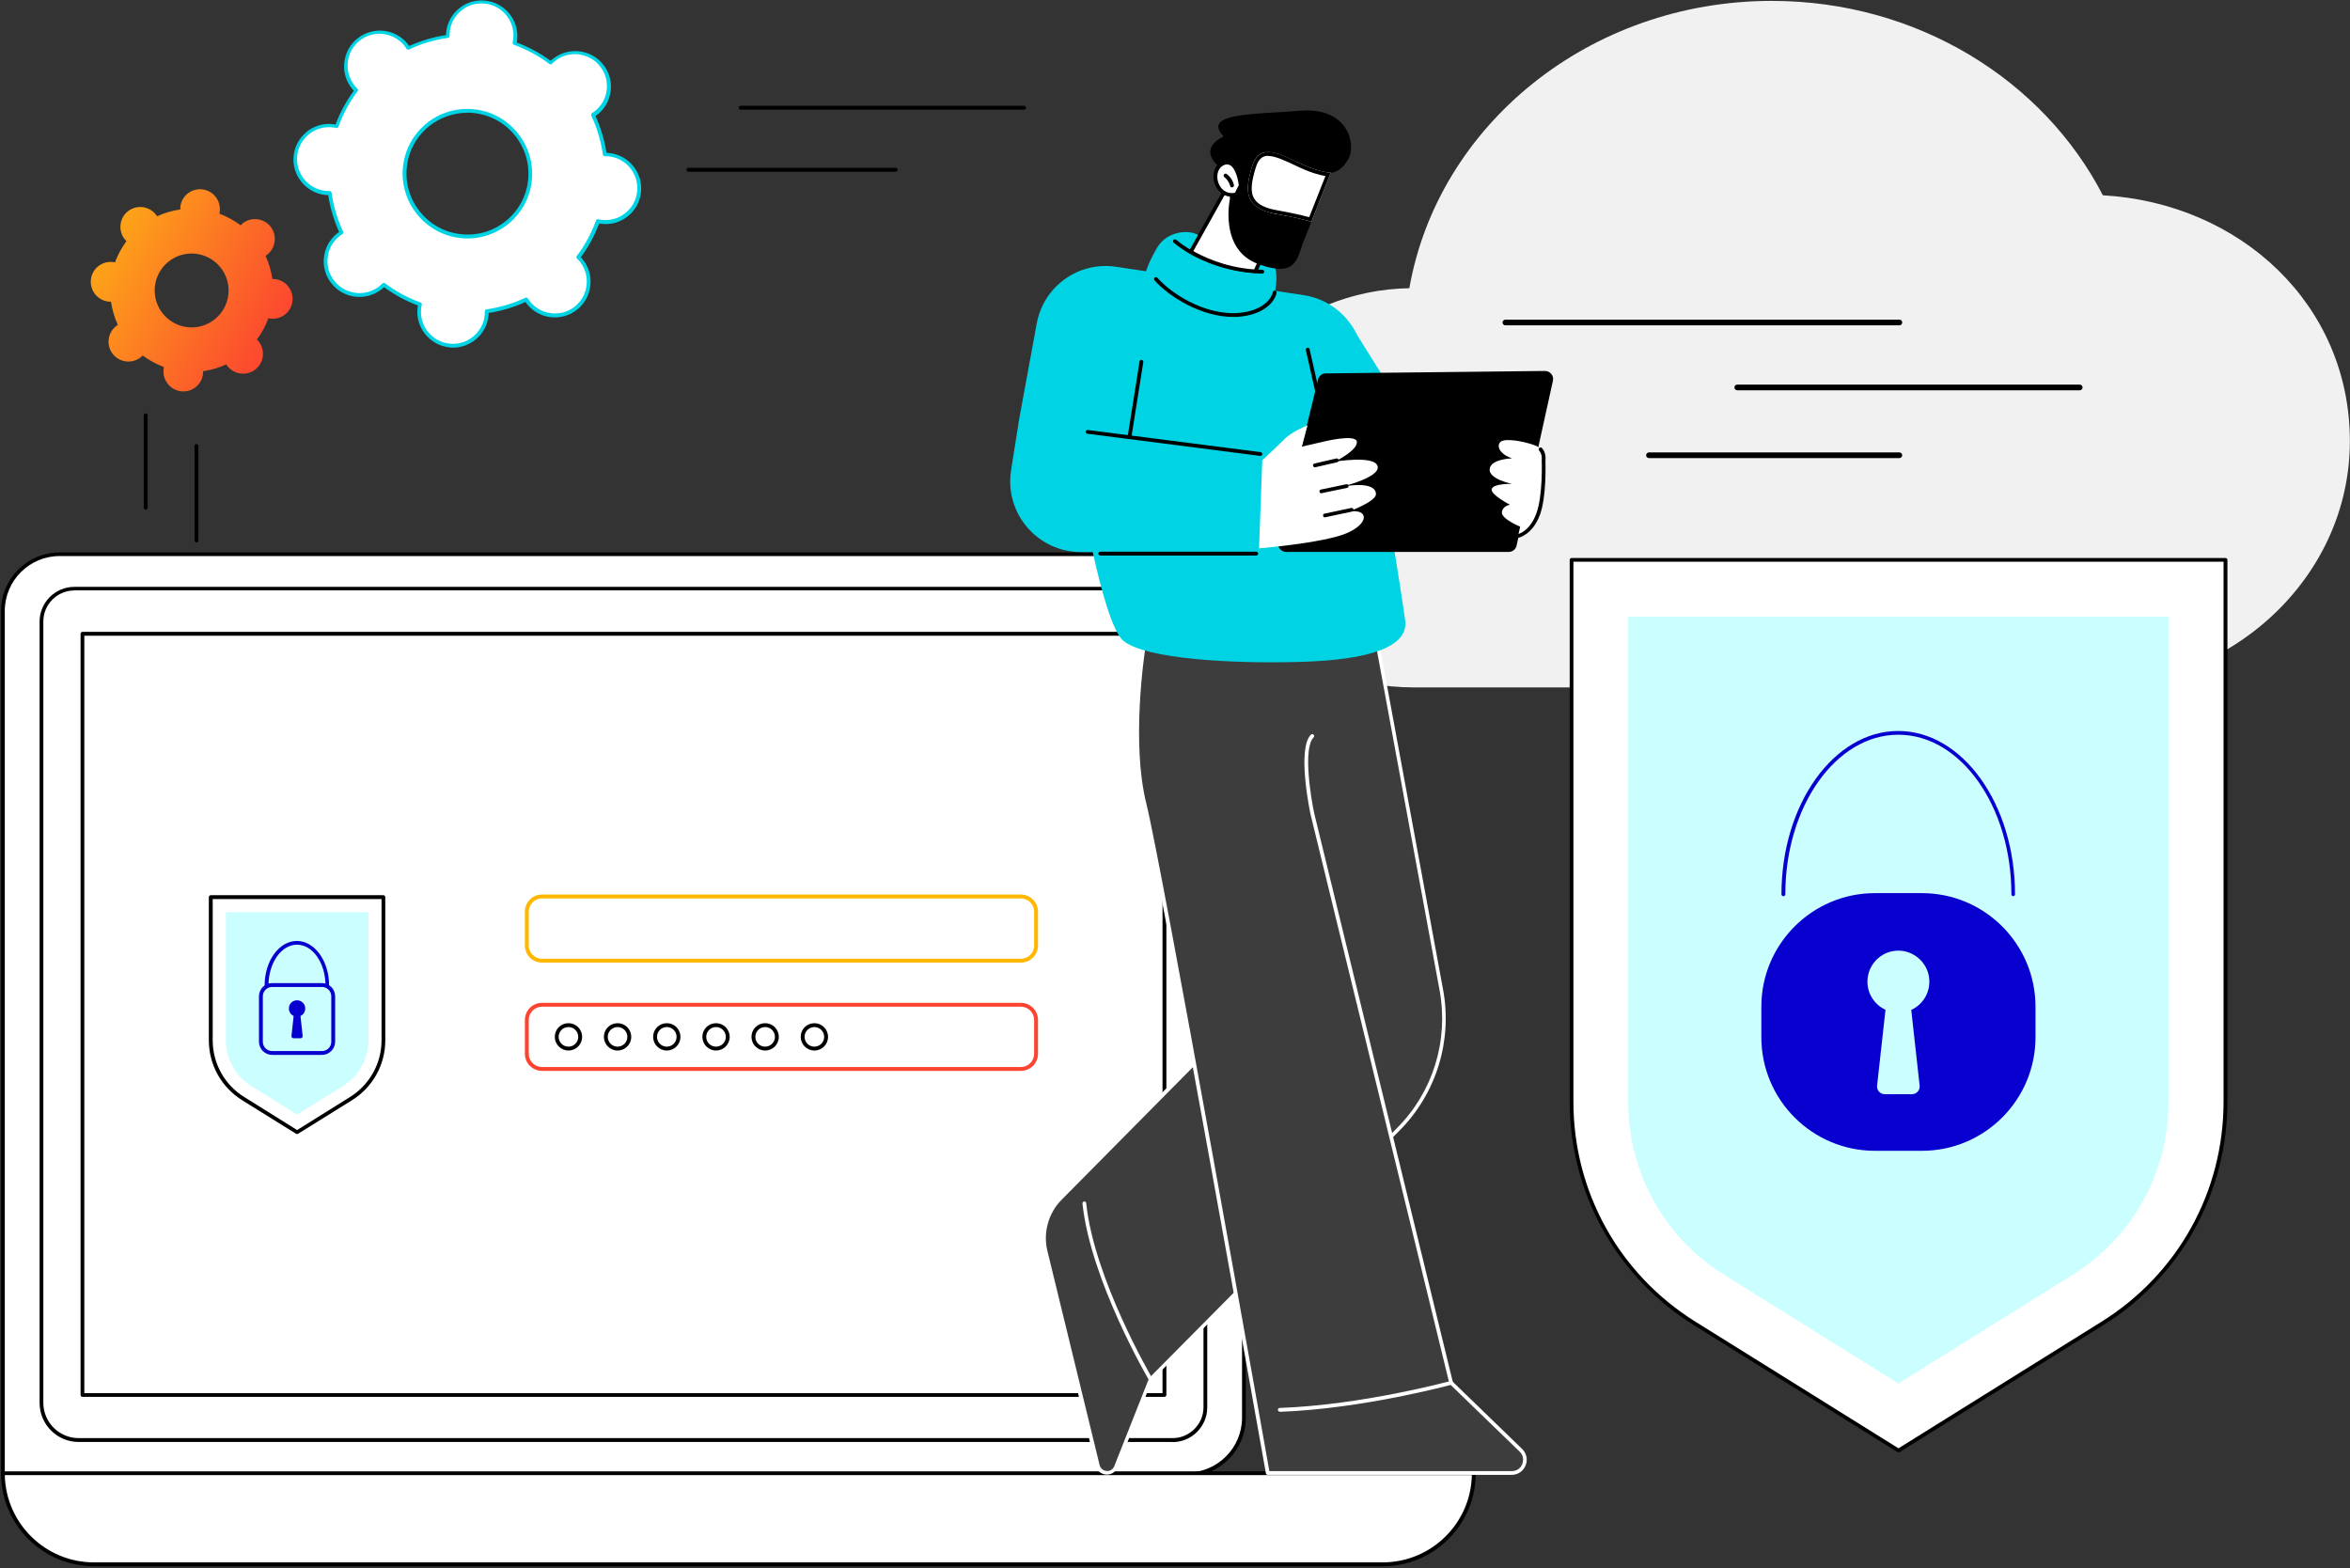 <svg xmlns="http://www.w3.org/2000/svg" width="532" height="355" viewBox="0 0 532 355" fill="none"><rect x="0" y="0" width="532" height="355" fill="#333333" stroke="none"/><path d="M476.064 44.233C462.641 18.205 434.133 0.202 401.102 0.202C359.785 0.202 325.529 28.36 319.051 65.242C292.76 65.68 271.576 85.726 271.576 110.411C271.576 135.097 293.227 155.61 319.926 155.61H472.329C505.272 155.61 531.971 130.661 531.971 99.848C531.971 69.035 507.256 45.984 476.034 44.204L476.064 44.233Z" fill="#F1F1F1"></path><path d="M13.487 125.468H268.775C275.866 125.468 281.614 131.216 281.614 138.307V320.968C281.614 328.058 275.866 333.807 268.775 333.807H0.677V138.307C0.677 131.216 6.426 125.468 13.516 125.468H13.487Z" fill="white"></path><path d="M268.775 334.215H0.678C0.444 334.215 0.24 334.011 0.24 333.777V138.306C0.24 130.982 6.193 125.059 13.487 125.059H268.775C276.099 125.059 282.023 131.012 282.023 138.306V320.968C282.023 328.292 276.07 334.215 268.775 334.215ZM1.086 333.34H268.775C275.603 333.34 281.176 327.766 281.176 320.938V138.277C281.176 131.449 275.603 125.876 268.775 125.876H13.487C6.659 125.876 1.086 131.449 1.086 138.277V333.34Z" fill="black"></path><path d="M263.61 143.471H18.681V315.774H263.61V143.471Z" fill="white"></path><path d="M263.61 316.212H18.681C18.447 316.212 18.243 316.007 18.243 315.774V143.471C18.243 143.238 18.447 143.034 18.681 143.034H263.61C263.844 143.034 264.048 143.238 264.048 143.471V315.774C264.048 316.007 263.844 316.212 263.61 316.212ZM19.089 315.365H263.173V143.909H19.089V315.365Z" fill="black"></path><path d="M86.785 203.083H47.714V235.472C47.714 240.87 50.486 245.86 55.068 248.719L67.264 256.306L79.461 248.719C84.042 245.86 86.814 240.87 86.814 235.472V203.083H86.785Z" fill="white"></path><path d="M67.265 256.714C67.265 256.714 67.119 256.714 67.031 256.656L54.834 249.069C50.108 246.122 47.277 241.045 47.277 235.472V203.083C47.277 202.85 47.481 202.646 47.715 202.646H86.786C87.019 202.646 87.223 202.85 87.223 203.083V235.472C87.223 241.045 84.393 246.122 79.666 249.069L67.469 256.656C67.469 256.656 67.323 256.714 67.236 256.714H67.265ZM48.153 203.521V235.472C48.153 240.753 50.837 245.568 55.301 248.34L67.265 255.81L79.228 248.34C83.693 245.539 86.377 240.724 86.377 235.472V203.521H48.153Z" fill="black"></path><path d="M56.877 245.831C53.288 243.584 51.129 239.703 51.129 235.472V206.497H83.401V235.472C83.401 239.703 81.242 243.584 77.653 245.831L67.265 252.308L56.877 245.831Z" fill="#CAFEFF"></path><path d="M72.896 238.798H61.604C59.97 238.798 58.627 237.456 58.627 235.822V225.522C58.627 223.888 59.97 222.545 61.604 222.545H72.896C74.53 222.545 75.872 223.888 75.872 225.522V235.822C75.872 237.456 74.53 238.798 72.896 238.798ZM61.604 223.421C60.437 223.421 59.503 224.384 59.503 225.522V235.822C59.503 236.989 60.437 237.923 61.604 237.923H72.896C74.063 237.923 74.997 236.989 74.997 235.822V225.522C74.997 224.355 74.034 223.421 72.896 223.421H61.604Z" fill="#0800CF"></path><path d="M66.477 229.986L65.981 234.509C65.952 234.771 66.156 235.034 66.448 235.034H68.052C68.315 235.034 68.549 234.801 68.519 234.509L68.023 229.986C68.753 229.665 69.22 228.877 69.074 227.973C68.928 227.185 68.286 226.543 67.469 226.455C66.331 226.309 65.397 227.185 65.397 228.294C65.397 229.052 65.835 229.694 66.477 229.986Z" fill="#0800CF"></path><path d="M74.121 223.508C73.888 223.508 73.684 223.304 73.684 223.071C73.684 217.994 70.795 213.85 67.235 213.85C63.675 213.85 60.786 217.994 60.786 223.071C60.786 223.304 60.582 223.508 60.349 223.508C60.115 223.508 59.911 223.304 59.911 223.071C59.911 217.527 63.179 213.004 67.206 213.004C71.233 213.004 74.501 217.527 74.501 223.071C74.501 223.304 74.296 223.508 74.063 223.508H74.121Z" fill="#0800CF"></path><path d="M231.105 217.907H122.705C120.575 217.907 118.824 216.185 118.824 214.026V206.381C118.824 204.251 120.546 202.5 122.705 202.5H231.105C233.235 202.5 234.986 204.222 234.986 206.381V214.026C234.986 216.156 233.265 217.907 231.105 217.907ZM122.705 203.376C121.042 203.376 119.7 204.718 119.7 206.381V214.026C119.7 215.689 121.042 217.032 122.705 217.032H231.105C232.769 217.032 234.111 215.689 234.111 214.026V206.381C234.111 204.718 232.769 203.376 231.105 203.376H122.705Z" fill="#FFB700"></path><path d="M231.105 242.417H122.705C120.575 242.417 118.824 240.696 118.824 238.537V230.892C118.824 228.761 120.546 227.011 122.705 227.011H231.105C233.235 227.011 234.986 228.732 234.986 230.892V238.537C234.986 240.667 233.265 242.417 231.105 242.417ZM122.705 227.886C121.042 227.886 119.7 229.228 119.7 230.892V238.537C119.7 240.2 121.042 241.542 122.705 241.542H231.105C232.769 241.542 234.111 240.2 234.111 238.537V230.892C234.111 229.228 232.769 227.886 231.105 227.886H122.705Z" fill="#FC4430"></path><path d="M128.687 237.807C126.995 237.807 125.594 236.436 125.594 234.714C125.594 232.993 126.965 231.621 128.687 231.621C130.409 231.621 131.78 232.993 131.78 234.714C131.78 236.436 130.409 237.807 128.687 237.807ZM128.687 232.496C127.461 232.496 126.469 233.489 126.469 234.714C126.469 235.94 127.461 236.932 128.687 236.932C129.913 236.932 130.905 235.94 130.905 234.714C130.905 233.489 129.913 232.496 128.687 232.496Z" fill="black"></path><path d="M139.804 237.807C138.111 237.807 136.711 236.436 136.711 234.714C136.711 232.993 138.082 231.621 139.804 231.621C141.525 231.621 142.897 232.993 142.897 234.714C142.897 236.436 141.525 237.807 139.804 237.807ZM139.804 232.496C138.578 232.496 137.586 233.489 137.586 234.714C137.586 235.94 138.578 236.932 139.804 236.932C141.029 236.932 142.021 235.94 142.021 234.714C142.021 233.489 141.029 232.496 139.804 232.496Z" fill="black"></path><path d="M150.95 237.807C149.258 237.807 147.857 236.436 147.857 234.714C147.857 232.993 149.229 231.621 150.95 231.621C152.672 231.621 154.043 232.993 154.043 234.714C154.043 236.436 152.672 237.807 150.95 237.807ZM150.95 232.496C149.725 232.496 148.733 233.489 148.733 234.714C148.733 235.94 149.725 236.932 150.95 236.932C152.176 236.932 153.168 235.94 153.168 234.714C153.168 233.489 152.176 232.496 150.95 232.496Z" fill="black"></path><path d="M162.097 237.807C160.405 237.807 159.004 236.436 159.004 234.714C159.004 232.993 160.375 231.621 162.097 231.621C163.818 231.621 165.19 232.993 165.19 234.714C165.19 236.436 163.818 237.807 162.097 237.807ZM162.097 232.496C160.871 232.496 159.879 233.489 159.879 234.714C159.879 235.94 160.871 236.932 162.097 236.932C163.322 236.932 164.315 235.94 164.315 234.714C164.315 233.489 163.322 232.496 162.097 232.496Z" fill="black"></path><path d="M173.214 237.807C171.522 237.807 170.121 236.436 170.121 234.714C170.121 232.993 171.493 231.621 173.214 231.621C174.936 231.621 176.307 232.993 176.307 234.714C176.307 236.436 174.936 237.807 173.214 237.807ZM173.214 232.496C171.989 232.496 170.997 233.489 170.997 234.714C170.997 235.94 171.989 236.932 173.214 236.932C174.44 236.932 175.432 235.94 175.432 234.714C175.432 233.489 174.44 232.496 173.214 232.496Z" fill="black"></path><path d="M184.36 237.807C182.668 237.807 181.267 236.436 181.267 234.714C181.267 232.993 182.639 231.621 184.36 231.621C186.082 231.621 187.453 232.993 187.453 234.714C187.453 236.436 186.082 237.807 184.36 237.807ZM184.36 232.496C183.135 232.496 182.143 233.489 182.143 234.714C182.143 235.94 183.135 236.932 184.36 236.932C185.586 236.932 186.578 235.94 186.578 234.714C186.578 233.489 185.586 232.496 184.36 232.496Z" fill="black"></path><path d="M265.449 326.424H17.806C12.933 326.424 8.965 322.455 8.965 317.583V140.699C8.965 136.38 12.495 132.85 16.814 132.85H265.449C269.767 132.85 273.298 136.38 273.298 140.699V318.604C273.298 322.922 269.767 326.453 265.449 326.453V326.424ZM16.814 133.667C12.962 133.667 9.811 136.818 9.811 140.67V317.553C9.811 321.959 13.4 325.548 17.806 325.548H265.449C269.301 325.548 272.452 322.397 272.452 318.545V140.64C272.452 136.789 269.301 133.637 265.449 133.637H16.814V133.667Z" fill="black"></path><path d="M21.278 354.115H313.011C324.39 354.115 333.611 344.894 333.611 333.514H0.677C0.677 344.894 9.898 354.115 21.278 354.115Z" fill="white"></path><path d="M313.011 354.552H21.278C9.665 354.552 0.24 345.128 0.24 333.514C0.24 333.281 0.444 333.077 0.678 333.077H333.64C333.874 333.077 334.078 333.281 334.078 333.514C334.078 345.128 324.653 354.552 313.04 354.552H313.011ZM1.086 333.923C1.32 344.865 10.278 353.677 21.278 353.677H313.011C324.011 353.677 332.969 344.865 333.203 333.923H1.086Z" fill="black"></path><path d="M311.61 144.375L326.316 224.151C328.417 235.589 324.799 247.348 316.6 255.606L260.488 312.184L252.639 332.026C251.851 334.01 248.992 333.806 248.496 331.734L236.678 283.267C235.628 278.949 236.912 274.397 240.034 271.246L288.705 222.079L279.221 146.184L311.61 144.346V144.375Z" fill="#3D3D3D"></path><path d="M250.626 333.805C250.626 333.805 250.509 333.805 250.422 333.805C249.255 333.718 248.35 332.959 248.058 331.821L236.241 283.355C235.161 278.92 236.503 274.163 239.713 270.954L288.238 221.933L278.784 146.242C278.784 146.242 278.784 146.009 278.871 145.921C278.959 145.834 279.046 145.775 279.163 145.775L311.552 143.937C311.756 143.937 311.96 144.083 311.99 144.287L326.696 224.063C328.826 235.647 325.149 247.523 316.863 255.897L260.809 312.417L252.989 332.171C252.581 333.193 251.647 333.805 250.568 333.805H250.626ZM279.718 146.621L289.142 222.049C289.142 222.049 289.142 222.312 289.026 222.4L240.355 271.566C237.349 274.572 236.095 279.036 237.116 283.18L248.934 331.646C249.167 332.551 249.896 332.93 250.509 332.988C251.122 333.047 251.91 332.755 252.26 331.88L260.109 312.038C260.109 312.038 260.167 311.921 260.197 311.892L316.308 255.314C324.391 247.173 327.98 235.559 325.908 224.238L311.26 144.812L279.718 146.621Z" fill="white"></path><path d="M259.088 145.162C259.088 145.162 255.382 166.959 259.088 181.928C262.793 196.897 287.012 333.426 287.012 333.426H342.277C344.962 333.426 346.275 330.158 344.349 328.29L328.534 313L287.917 146.417L259.088 145.162Z" fill="#3D3D3D"></path><path d="M342.248 333.863H286.983C286.779 333.863 286.604 333.718 286.575 333.513C286.341 332.142 262.327 196.838 258.65 182.045C254.974 167.163 258.592 145.308 258.65 145.104C258.679 144.9 258.884 144.725 259.088 144.754L287.917 146.008C288.15 146.008 288.325 146.213 288.325 146.446C288.325 146.68 288.121 146.884 287.888 146.855L259.438 145.629C258.971 148.576 256.112 168.214 259.496 181.84C263.085 196.284 285.991 325.256 287.362 333.017H342.248C343.532 333.017 344.32 332.2 344.612 331.412C344.904 330.625 344.933 329.487 344.028 328.611L328.213 313.321C328.213 313.321 328.126 313.205 328.097 313.117L296.7 184.408C296.554 183.795 293.578 169.498 296.758 166.317C296.933 166.142 297.196 166.142 297.371 166.317C297.546 166.492 297.546 166.755 297.371 166.93C294.978 169.322 296.671 180.235 297.546 184.233L328.884 312.796L344.583 327.998C345.604 328.991 345.896 330.42 345.371 331.733C344.845 333.046 343.62 333.863 342.219 333.863H342.248Z" fill="white"></path><path d="M289.726 319.565C289.493 319.565 289.318 319.39 289.288 319.157C289.288 318.924 289.463 318.719 289.697 318.719C308.488 318.048 328.213 312.65 328.418 312.621C328.651 312.562 328.884 312.679 328.943 312.913C329.001 313.146 328.884 313.379 328.651 313.438C328.447 313.496 308.634 318.894 289.755 319.595L289.726 319.565Z" fill="white"></path><path d="M260.489 312.621C260.343 312.621 260.197 312.534 260.11 312.417C259.964 312.183 246.862 289.803 245.053 272.441C245.053 272.208 245.199 272.004 245.433 271.975C245.666 271.975 245.87 272.12 245.899 272.354C247.679 289.54 260.722 311.775 260.839 311.979C260.956 312.183 260.897 312.446 260.693 312.563C260.635 312.592 260.547 312.621 260.489 312.621Z" fill="white"></path><path d="M339.359 120.36C339.359 120.36 321.006 123.687 308.634 123.22C296.262 122.753 291.943 73.178 291.943 73.178L306.154 74.112C306.154 74.112 324.361 103.203 325.062 104.633C325.762 106.063 339.359 120.36 339.359 120.36Z" fill="#00D3E4"></path><path d="M230.522 95.967L234.695 73.237C236.241 64.775 244.236 59.085 252.727 60.398L295.154 66.817C301.982 67.838 307.38 73.178 308.489 80.006C311.611 99.177 317.592 136.176 318.118 140.524C318.789 146.418 310.181 149.365 294.512 149.832C278.843 150.299 259.322 149.161 254.332 145.076C249.343 140.99 243.886 106.705 243.886 106.705L230.522 95.967Z" fill="#00D3E4"></path><path d="M287.217 103.116L286.487 124.971H244.819C234.928 125.029 227.341 116.217 228.888 106.442L230.551 95.967L287.246 103.116H287.217Z" fill="#00D3E4"></path><path d="M285.349 103.203C285.349 103.203 285.32 103.203 285.291 103.203L246.162 98.184C245.928 98.155 245.753 97.95 245.782 97.717C245.811 97.484 246.016 97.308 246.249 97.338L285.378 102.356C285.612 102.386 285.787 102.59 285.758 102.823C285.758 103.028 285.553 103.203 285.32 103.203H285.349Z" fill="black"></path><path d="M255.674 99.41H255.615C255.382 99.381 255.236 99.148 255.265 98.914L257.979 81.815C258.008 81.582 258.241 81.436 258.475 81.465C258.708 81.494 258.854 81.728 258.825 81.961L256.111 99.06C256.082 99.264 255.907 99.41 255.703 99.41H255.674Z" fill="black"></path><path d="M284.386 125.759H249.08C248.846 125.759 248.642 125.555 248.642 125.321C248.642 125.088 248.846 124.884 249.08 124.884H284.386C284.62 124.884 284.824 125.088 284.824 125.321C284.824 125.555 284.62 125.759 284.386 125.759Z" fill="black"></path><path d="M298.393 85.9L289.405 122.695C289.114 123.833 289.989 124.942 291.185 124.942H341.548C342.395 124.942 343.153 124.358 343.328 123.512L351.557 86.192C351.819 85.054 350.944 83.975 349.748 83.975L300.114 84.529C299.268 84.529 298.568 85.113 298.363 85.93L298.393 85.9Z" fill="black"></path><path d="M285.758 104.165L285.028 124.124C285.028 124.124 299.355 122.957 304.695 120.768C310.035 118.58 309.976 115.02 305.22 115.837C305.22 115.837 311.494 113.59 311.494 111.84C311.494 110.089 308.926 109.184 303.411 110.264C303.411 110.264 312.457 108.163 311.873 105.566C311.29 102.969 302.127 104.516 302.127 104.516C302.127 104.516 307.292 102.035 307.175 100.051C307.059 98.067 299.297 100.051 299.297 100.051L294.716 101.102L296 96.287C296 96.287 292.469 97.688 290.835 99.351C289.201 100.985 285.758 104.195 285.758 104.195V104.165Z" fill="white"></path><path d="M349.456 104.138C349.456 104.138 349.777 102.474 348.435 101.365C348.172 101.132 347.822 100.928 347.384 100.782C344.846 99.848 340.819 99.177 339.768 99.965C338.718 100.782 339.302 102.737 342.307 103.758C342.307 103.758 337.463 103.875 337.23 106.18C336.996 108.485 342.307 109.536 342.307 109.536C342.307 109.536 338.047 109.419 337.697 110.703C337.347 111.958 341.84 114.263 341.84 114.263C341.84 114.263 340.119 114.496 340.002 115.984C339.885 117.472 344.145 119.223 344.145 119.223L343.678 121.295C343.678 121.295 346.567 120.711 348.172 116.451C349.777 112.191 349.427 104.108 349.427 104.108L349.456 104.138Z" fill="white"></path><path d="M343.678 121.761C343.474 121.761 343.299 121.615 343.27 121.411C343.211 121.178 343.386 120.944 343.591 120.915C343.707 120.915 346.275 120.302 347.763 116.334C349.339 112.19 349.018 104.254 349.018 104.166C349.018 104.137 349.018 104.108 349.018 104.079C349.018 104.079 349.222 102.911 348.434 102.007C348.288 101.832 348.288 101.569 348.464 101.394C348.639 101.248 348.901 101.248 349.076 101.423C350.039 102.532 349.893 103.874 349.864 104.166C349.864 104.896 350.156 112.453 348.58 116.626C346.888 121.061 343.882 121.703 343.766 121.732C343.766 121.732 343.707 121.732 343.678 121.732V121.761Z" fill="black"></path><path d="M297.663 105.771C297.459 105.771 297.284 105.626 297.254 105.45C297.196 105.217 297.342 104.984 297.575 104.925L302.507 103.787C302.74 103.729 302.973 103.875 303.032 104.108C303.09 104.342 302.944 104.575 302.711 104.633L297.78 105.771C297.78 105.771 297.721 105.771 297.692 105.771H297.663Z" fill="black"></path><path d="M299.122 111.666C298.918 111.666 298.742 111.52 298.713 111.316C298.655 111.082 298.801 110.849 299.034 110.82L304.783 109.623C305.016 109.565 305.249 109.711 305.279 109.944C305.337 110.178 305.191 110.411 304.958 110.44L299.209 111.637C299.209 111.637 299.151 111.637 299.122 111.637V111.666Z" fill="black"></path><path d="M299.939 117.121C299.734 117.121 299.559 116.976 299.53 116.771C299.472 116.538 299.618 116.304 299.851 116.275L305.891 114.991C306.125 114.933 306.358 115.079 306.387 115.312C306.446 115.546 306.3 115.779 306.066 115.808L300.026 117.092C300.026 117.092 299.968 117.092 299.939 117.092V117.121Z" fill="black"></path><path d="M288.296 67.635C288.296 67.635 282.665 71.982 271.956 70.086C261.247 68.189 255.09 67.956 261.889 56.167C264.107 52.316 268.98 51.936 271.11 53.133C273.24 54.329 278.142 57.684 284.094 57.451C290.047 57.218 289.259 63.812 288.296 67.635Z" fill="#00D3E4"></path><path d="M285.757 61.943C285.757 61.943 274.057 61.856 265.711 54.94C265.536 54.794 265.507 54.532 265.653 54.328C265.799 54.153 266.061 54.123 266.266 54.269C274.407 61.01 285.641 61.068 285.757 61.068C285.991 61.068 286.195 61.272 286.195 61.506C286.195 61.739 285.991 61.943 285.757 61.943Z" fill="black"></path><path d="M299.588 95.295C299.384 95.295 299.209 95.149 299.18 94.974L295.62 79.247C295.562 79.013 295.708 78.78 295.941 78.721C296.174 78.663 296.408 78.809 296.466 79.042L300.026 94.77C300.084 95.003 299.939 95.237 299.705 95.295C299.676 95.295 299.647 95.295 299.618 95.295H299.588Z" fill="black"></path><path d="M279.192 71.748C271.985 71.748 264.69 67.196 261.364 63.462C261.218 63.286 261.218 63.024 261.393 62.849C261.568 62.703 261.83 62.703 262.006 62.878C265.653 67.021 274.29 72.157 282.081 70.61C287.508 69.531 288.15 66.175 288.15 66.146C288.179 65.912 288.413 65.767 288.646 65.796C288.879 65.825 289.025 66.058 288.996 66.292C288.996 66.467 288.238 70.26 282.227 71.457C281.205 71.661 280.184 71.748 279.163 71.748H279.192Z" fill="black"></path><path d="M277.412 42.919L269.563 56.983C269.563 56.983 275.603 60.951 284.182 61.418L290.28 47.937L277.412 42.948V42.919Z" fill="white"></path><path d="M284.182 61.827C275.604 61.36 269.593 57.479 269.359 57.334C269.184 57.217 269.097 56.954 269.213 56.779L277.062 42.715C277.179 42.54 277.383 42.452 277.588 42.54L290.456 47.529C290.456 47.529 290.66 47.646 290.689 47.763C290.747 47.88 290.718 47.996 290.689 48.113L284.591 61.594C284.532 61.74 284.357 61.856 284.211 61.856L284.182 61.827ZM270.147 56.837C271.518 57.625 276.829 60.514 283.92 60.981L289.726 48.171L277.617 43.473L270.147 56.837Z" fill="black"></path><path d="M293.723 36.733C298.888 39.243 301.251 39.097 301.251 39.097C301.251 39.097 303.469 39.243 305.278 35.916C307.087 32.59 305.103 24.186 294.394 25.062C283.686 25.937 272.014 25.528 277.004 30.897C277.004 30.897 269.446 34.02 278.258 39.359L278.433 44.991C278.433 44.991 275.924 56.429 284.736 59.726C293.519 63.024 293.636 58.443 294.978 54.999C295.386 54.007 296.087 52.198 296.875 50.185C294.92 49.572 292.323 49.018 288.909 48.434C281.468 47.121 288.559 34.224 293.723 36.733Z" fill="black"></path><path d="M293.724 36.733C288.559 34.224 284.911 32.706 283.394 37.842C281.877 42.977 281.468 47.121 288.909 48.434C292.352 49.047 294.92 49.601 296.875 50.184C298.801 45.312 301.252 39.067 301.252 39.067C301.252 39.067 298.888 39.213 293.724 36.704V36.733Z" fill="white"></path><path d="M287.071 35.303C288.646 35.303 290.864 36.324 293.373 37.521C296.612 39.096 298.801 39.651 300.055 39.855L296.379 49.163C294.57 48.667 292.206 48.142 289.055 47.587C286.4 47.12 284.736 46.274 283.949 44.99C282.956 43.386 283.336 41.051 284.24 38.075C284.97 35.595 286.108 35.274 287.1 35.274L287.071 35.303ZM287.071 34.428C285.407 34.428 284.153 35.361 283.394 37.842C281.877 42.977 281.468 47.12 288.909 48.434C292.352 49.046 294.92 49.601 296.875 50.184C298.801 45.311 301.252 39.067 301.252 39.067C301.252 39.067 301.252 39.067 301.193 39.067C300.785 39.067 298.392 38.95 293.724 36.704C291.068 35.42 288.821 34.398 287.071 34.398V34.428Z" fill="black"></path><path d="M280.884 41.957C280.884 41.957 280.213 35.537 276.916 36.967C273.618 38.397 275.107 44.991 279.863 43.999L280.884 41.957Z" fill="white"></path><path d="M278.871 44.524C276.712 44.524 275.428 42.977 274.932 41.489C274.348 39.68 274.786 37.404 276.712 36.587C277.5 36.237 278.229 36.266 278.9 36.645C280.826 37.754 281.264 41.752 281.264 41.927C281.264 42.014 281.264 42.102 281.235 42.16L280.213 44.203C280.213 44.203 280.038 44.407 279.921 44.436C279.542 44.524 279.192 44.553 278.871 44.553V44.524ZM277.821 37.2C277.587 37.2 277.354 37.258 277.091 37.375C275.632 38.017 275.311 39.797 275.778 41.256C276.216 42.656 277.441 43.999 279.571 43.648L280.447 41.898C280.301 40.789 279.746 38.105 278.492 37.404C278.287 37.288 278.054 37.229 277.821 37.229V37.2Z" fill="black"></path><path d="M278.9 42.423C278.696 42.423 278.521 42.306 278.492 42.102C278.287 41.314 277.82 40.585 277.179 40.089C277.003 39.943 276.945 39.68 277.091 39.476C277.237 39.301 277.499 39.242 277.704 39.388C278.521 40.001 279.104 40.877 279.338 41.869C279.396 42.102 279.25 42.335 279.017 42.394C278.988 42.394 278.958 42.394 278.929 42.394L278.9 42.423Z" fill="black"></path><path d="M54.893 50.623C54.893 50.623 54.63 50.857 54.484 51.003C52.996 49.894 51.362 49.019 49.67 48.377C49.699 48.202 49.757 48.026 49.757 47.822C50.02 45.342 48.211 43.124 45.76 42.862C43.279 42.599 41.062 44.408 40.828 46.859C40.828 47.034 40.828 47.239 40.828 47.414C39.019 47.676 37.269 48.172 35.576 48.96C35.489 48.814 35.372 48.668 35.255 48.523C33.679 46.597 30.849 46.305 28.923 47.851C26.997 49.427 26.706 52.257 28.252 54.183C28.369 54.329 28.486 54.446 28.631 54.592C27.523 56.08 26.647 57.714 26.035 59.406C25.86 59.377 25.684 59.319 25.509 59.319C23.029 59.056 20.811 60.865 20.578 63.316C20.316 65.796 22.125 68.014 24.576 68.277C24.751 68.277 24.955 68.277 25.13 68.277C25.393 70.086 25.889 71.837 26.677 73.529C26.531 73.617 26.385 73.733 26.239 73.85C24.313 75.426 24.021 78.256 25.568 80.182C27.143 82.108 29.974 82.4 31.9 80.853C32.045 80.736 32.162 80.62 32.308 80.474C33.796 81.582 35.43 82.458 37.123 83.1C37.093 83.275 37.035 83.45 37.035 83.625C36.773 86.105 38.582 88.323 41.033 88.585C43.513 88.848 45.73 87.039 45.964 84.588C45.964 84.413 45.964 84.209 45.964 84.034C47.773 83.771 49.524 83.275 51.216 82.487C51.304 82.633 51.42 82.779 51.537 82.925C53.113 84.85 55.943 85.142 57.869 83.596C59.795 82.02 60.087 79.19 58.54 77.264C58.423 77.118 58.307 77.001 58.161 76.855C59.27 75.367 60.145 73.733 60.758 72.041C60.933 72.07 61.108 72.128 61.283 72.128C63.763 72.391 65.981 70.582 66.214 68.131C66.477 65.651 64.668 63.433 62.217 63.17C62.042 63.17 61.837 63.17 61.662 63.17C61.4 61.361 60.904 59.611 60.116 57.918C60.262 57.831 60.408 57.714 60.553 57.597C62.479 56.022 62.771 53.191 61.225 51.265C59.649 49.34 56.819 49.048 54.893 50.594V50.623ZM48.648 72.245C45.059 75.163 39.807 74.609 36.889 71.02C33.971 67.431 34.526 62.149 38.115 59.26C41.704 56.343 46.956 56.897 49.874 60.486C52.792 64.075 52.237 69.356 48.648 72.245Z" fill="url(#paint0_linear_100_1844)"></path><path d="M101.434 7.262C101.405 7.583 101.405 7.875 101.405 8.196C98.253 8.634 95.248 9.538 92.476 10.851C92.301 10.589 92.126 10.326 91.951 10.093C89.295 6.796 84.451 6.3 81.183 8.955C77.886 11.61 77.39 16.454 80.075 19.722C80.279 19.955 80.483 20.189 80.717 20.393C78.849 22.844 77.361 25.616 76.281 28.592C75.99 28.534 75.669 28.476 75.377 28.447C71.175 28.009 67.411 31.073 66.973 35.274C66.536 39.476 69.599 43.24 73.801 43.678C74.122 43.707 74.414 43.707 74.735 43.707C75.173 46.829 76.077 49.864 77.39 52.636C77.128 52.811 76.865 52.986 76.632 53.161C73.334 55.816 72.838 60.66 75.523 63.928C78.178 67.225 83.022 67.722 86.29 65.066C86.523 64.862 86.757 64.658 86.961 64.424C89.412 66.292 92.184 67.78 95.16 68.859C95.102 69.151 95.044 69.472 95.014 69.764C94.577 73.966 97.641 77.73 101.842 78.168C106.044 78.605 109.808 75.541 110.246 71.34C110.275 71.019 110.275 70.727 110.275 70.406C113.426 69.968 116.432 69.064 119.204 67.751C119.379 68.013 119.554 68.276 119.729 68.509C122.384 71.807 127.228 72.303 130.496 69.647C133.793 66.992 134.289 62.148 131.605 58.88C131.401 58.647 131.196 58.413 130.963 58.209C132.831 55.758 134.319 52.986 135.398 50.01C135.69 50.068 136.011 50.127 136.303 50.156C140.505 50.593 144.269 47.559 144.706 43.328C145.144 39.126 142.08 35.362 137.878 34.924C137.558 34.895 137.266 34.895 136.945 34.895C136.507 31.773 135.603 28.738 134.289 25.966C134.552 25.791 134.815 25.616 135.048 25.441C138.345 22.786 138.841 17.942 136.157 14.674C133.502 11.377 128.658 10.881 125.39 13.536C125.156 13.74 124.923 13.944 124.719 14.178C122.268 12.31 119.496 10.822 116.519 9.743C116.578 9.451 116.636 9.13 116.665 8.838C117.103 4.636 114.039 0.872 109.837 0.435C105.636 -0.003 101.871 3.031 101.434 7.262ZM119.963 40.818C119.146 48.638 112.143 54.299 104.323 53.482C96.502 52.665 90.842 45.662 91.63 37.842C92.447 30.022 99.45 24.361 107.27 25.178C115.09 25.995 120.75 32.998 119.963 40.818Z" fill="white"></path><path d="M102.572 78.693C102.28 78.693 101.988 78.693 101.725 78.635C97.29 78.168 94.051 74.171 94.518 69.765C94.518 69.56 94.577 69.385 94.606 69.152C91.863 68.131 89.295 66.73 86.932 65.008C86.786 65.154 86.64 65.3 86.465 65.417C82.993 68.218 77.886 67.693 75.085 64.221C73.713 62.557 73.101 60.427 73.334 58.297C73.568 56.138 74.618 54.212 76.281 52.87C76.427 52.753 76.602 52.636 76.777 52.52C75.581 49.864 74.735 47.063 74.297 44.175C74.093 44.175 73.889 44.175 73.684 44.145C69.249 43.678 66.01 39.681 66.477 35.275C66.711 33.116 67.761 31.19 69.424 29.848C71.087 28.476 73.218 27.863 75.348 28.097C75.552 28.097 75.727 28.155 75.96 28.184C76.982 25.442 78.382 22.874 80.104 20.539C79.958 20.394 79.812 20.248 79.695 20.073C78.324 18.409 77.711 16.279 77.945 14.149C78.178 11.99 79.228 10.064 80.892 8.722C84.364 5.921 89.47 6.446 92.272 9.918C92.388 10.064 92.505 10.239 92.622 10.414C95.277 9.218 98.078 8.372 100.967 7.934C100.967 7.73 100.967 7.526 100.996 7.321C101.229 5.162 102.28 3.236 103.943 1.894C105.606 0.523 107.736 -0.09 109.866 0.143C114.302 0.61 117.541 4.578 117.074 9.014C117.074 9.218 117.015 9.393 116.986 9.626C119.729 10.648 122.297 12.048 124.66 13.77C124.806 13.624 124.952 13.478 125.127 13.361C128.599 10.56 133.706 11.085 136.507 14.558C137.878 16.221 138.491 18.351 138.258 20.481C138.024 22.64 136.974 24.566 135.311 25.908C135.165 26.025 134.99 26.142 134.815 26.259C136.011 28.914 136.857 31.715 137.295 34.604C137.499 34.604 137.703 34.604 137.908 34.633C142.343 35.1 145.582 39.097 145.115 43.503C144.881 45.663 143.831 47.589 142.168 48.931C140.475 50.302 138.374 50.915 136.244 50.681C136.04 50.681 135.865 50.623 135.632 50.594C134.61 53.337 133.21 55.904 131.488 58.239C131.634 58.385 131.78 58.531 131.897 58.706C133.268 60.369 133.881 62.499 133.647 64.629C133.414 66.788 132.364 68.714 130.7 70.056C127.228 72.858 122.122 72.332 119.32 68.86C119.204 68.714 119.087 68.539 118.97 68.364C116.315 69.56 113.514 70.406 110.625 70.844C110.625 71.049 110.625 71.253 110.596 71.457C110.363 73.616 109.312 75.542 107.649 76.884C106.19 78.052 104.41 78.693 102.572 78.693ZM86.873 64.016C86.873 64.016 87.048 64.016 87.136 64.104C89.587 65.971 92.33 67.43 95.219 68.481C95.423 68.568 95.54 68.772 95.481 68.977C95.394 69.298 95.364 69.59 95.335 69.852C94.927 73.82 97.816 77.38 101.784 77.789C103.71 77.993 105.577 77.439 107.094 76.213C108.583 74.988 109.545 73.266 109.721 71.34C109.721 71.078 109.75 70.786 109.75 70.465C109.75 70.261 109.896 70.056 110.129 70.027C113.193 69.59 116.169 68.714 118.941 67.401C119.145 67.314 119.379 67.401 119.496 67.547C119.671 67.839 119.846 68.072 119.992 68.276C122.501 71.369 127.082 71.865 130.175 69.356C131.663 68.131 132.626 66.409 132.801 64.483C133.005 62.557 132.451 60.69 131.226 59.173C131.05 58.968 130.875 58.764 130.613 58.531C130.467 58.385 130.438 58.151 130.554 57.976C132.422 55.525 133.881 52.812 134.931 49.894C135.019 49.689 135.223 49.573 135.427 49.631C135.748 49.719 136.04 49.748 136.303 49.777C138.229 49.981 140.096 49.427 141.613 48.201C143.101 46.976 144.064 45.254 144.239 43.328C144.648 39.36 141.759 35.8 137.791 35.392C137.528 35.392 137.236 35.362 136.915 35.362C136.711 35.362 136.536 35.217 136.478 34.983C136.04 31.919 135.165 28.972 133.852 26.171C133.764 25.967 133.852 25.733 133.998 25.617C134.26 25.442 134.523 25.267 134.727 25.121C136.215 23.895 137.178 22.174 137.353 20.248C137.557 18.322 137.003 16.454 135.778 14.937C133.268 11.844 128.687 11.348 125.594 13.857C125.39 14.033 125.185 14.208 124.952 14.441C124.806 14.587 124.573 14.616 124.398 14.499C121.947 12.632 119.204 11.173 116.315 10.123C116.111 10.035 115.994 9.831 116.052 9.626C116.14 9.305 116.169 9.014 116.198 8.751C116.607 4.783 113.718 1.223 109.75 0.814C107.824 0.61 105.956 1.165 104.439 2.39C102.951 3.616 101.988 5.337 101.813 7.263C101.813 7.526 101.784 7.817 101.784 8.138C101.784 8.343 101.638 8.547 101.405 8.576C98.341 9.014 95.364 9.889 92.592 11.202C92.388 11.29 92.155 11.202 92.038 11.056C91.863 10.764 91.688 10.531 91.542 10.327C89.033 7.234 84.451 6.738 81.359 9.247C79.87 10.473 78.907 12.194 78.732 14.12C78.557 16.046 79.082 17.913 80.308 19.431C80.483 19.635 80.658 19.839 80.921 20.073C81.067 20.218 81.096 20.452 80.979 20.627C79.112 23.078 77.653 25.792 76.602 28.71C76.515 28.914 76.311 29.031 76.106 28.972C75.785 28.885 75.493 28.855 75.231 28.826C73.305 28.622 71.438 29.177 69.92 30.402C68.432 31.628 67.469 33.349 67.294 35.275C66.886 39.243 69.774 42.803 73.743 43.212C74.005 43.212 74.297 43.241 74.618 43.241C74.822 43.241 74.997 43.387 75.056 43.62C75.493 46.684 76.369 49.631 77.682 52.432C77.769 52.636 77.682 52.87 77.536 52.987C77.273 53.162 77.011 53.337 76.806 53.483C75.318 54.708 74.356 56.43 74.18 58.356C73.976 60.281 74.531 62.149 75.756 63.666C78.266 66.759 82.847 67.255 85.94 64.746C86.144 64.571 86.348 64.396 86.582 64.162C86.669 64.075 86.786 64.046 86.903 64.046L86.873 64.016ZM105.84 53.979C105.315 53.979 104.818 53.979 104.293 53.891C96.269 53.045 90.404 45.838 91.221 37.784C91.629 33.904 93.526 30.402 96.561 27.922C99.595 25.471 103.418 24.333 107.328 24.741C115.352 25.587 121.217 32.795 120.4 40.848C119.992 44.729 118.095 48.23 115.06 50.711C112.434 52.841 109.195 53.979 105.869 53.979H105.84ZM105.781 25.529C102.63 25.529 99.595 26.609 97.115 28.593C94.256 30.898 92.476 34.195 92.096 37.872C91.308 45.429 96.823 52.228 104.41 53.016C108.087 53.395 111.676 52.345 114.535 50.01C117.395 47.705 119.175 44.408 119.554 40.731C120.342 33.174 114.827 26.375 107.24 25.587C106.744 25.529 106.248 25.5 105.781 25.5V25.529Z" fill="#00D3E4"></path><path d="M231.834 24.829H167.67C167.436 24.829 167.232 24.625 167.232 24.392C167.232 24.158 167.436 23.954 167.67 23.954H231.834C232.068 23.954 232.272 24.158 232.272 24.392C232.272 24.625 232.068 24.829 231.834 24.829Z" fill="black"></path><path d="M202.773 38.865H155.853C155.619 38.865 155.415 38.66 155.415 38.427C155.415 38.194 155.619 37.989 155.853 37.989H202.773C203.006 37.989 203.21 38.194 203.21 38.427C203.21 38.66 203.006 38.865 202.773 38.865Z" fill="black"></path><path d="M32.979 115.372C32.746 115.372 32.541 115.168 32.541 114.934V94.013C32.541 93.779 32.746 93.575 32.979 93.575C33.213 93.575 33.417 93.779 33.417 94.013V114.934C33.417 115.168 33.213 115.372 32.979 115.372Z" fill="black"></path><path d="M44.475 122.785C44.242 122.785 44.038 122.58 44.038 122.347V100.959C44.038 100.725 44.242 100.521 44.475 100.521C44.709 100.521 44.913 100.725 44.913 100.959V122.347C44.913 122.58 44.709 122.785 44.475 122.785Z" fill="black"></path><path d="M470.812 88.352H393.283C392.933 88.352 392.641 88.06 392.641 87.71C392.641 87.36 392.933 87.068 393.283 87.068H470.812C471.162 87.068 471.454 87.36 471.454 87.71C471.454 88.06 471.162 88.352 470.812 88.352Z" fill="black"></path><path d="M429.99 103.699H373.295C372.945 103.699 372.653 103.407 372.653 103.057C372.653 102.707 372.945 102.415 373.295 102.415H429.99C430.34 102.415 430.632 102.707 430.632 103.057C430.632 103.407 430.34 103.699 429.99 103.699Z" fill="black"></path><path d="M429.99 73.645H340.79C340.44 73.645 340.148 73.353 340.148 73.003C340.148 72.653 340.44 72.361 340.79 72.361H429.99C430.341 72.361 430.632 72.653 430.632 73.003C430.632 73.353 430.341 73.645 429.99 73.645Z" fill="black"></path><path d="M503.783 126.724H355.758V249.393C355.758 269.789 366.291 288.755 383.595 299.551L429.756 328.322L475.917 299.551C493.25 288.755 503.754 269.789 503.754 249.393V126.724H503.783Z" fill="white"></path><path d="M429.786 328.759C429.786 328.759 429.64 328.759 429.552 328.701L383.391 299.93C374.841 294.59 367.722 287.12 362.819 278.308C357.917 269.496 355.35 259.488 355.35 249.421V126.752C355.35 126.519 355.554 126.314 355.787 126.314H503.813C504.046 126.314 504.251 126.519 504.251 126.752V249.421C504.251 259.517 501.654 269.496 496.781 278.308C491.879 287.12 484.788 294.62 476.209 299.93L430.048 328.701C430.048 328.701 429.902 328.759 429.815 328.759H429.786ZM356.196 127.161V249.392C356.196 269.788 366.525 288.404 383.828 299.201L429.786 327.855L475.743 299.201C493.046 288.404 503.375 269.788 503.375 249.392V127.161H356.196Z" fill="black"></path><path d="M390.394 288.637C376.738 280.146 368.597 265.469 368.597 249.391V139.59H490.916V249.391C490.916 265.469 482.775 280.146 469.119 288.637L429.756 313.177L390.394 288.637Z" fill="#CAFEFF"></path><path d="M424.446 202.18H435.096C449.277 202.18 460.803 213.706 460.803 227.887V234.802C460.803 248.983 449.277 260.509 435.096 260.509H424.446C410.265 260.509 398.739 248.983 398.739 234.802V227.887C398.739 213.706 410.265 202.18 424.446 202.18Z" fill="#0800CF"></path><path d="M426.839 228.616L424.942 245.744C424.825 246.794 425.642 247.699 426.693 247.699H432.82C433.871 247.699 434.688 246.794 434.571 245.744L432.675 228.616C435.417 227.361 437.227 224.385 436.672 221.029C436.176 218.024 433.637 215.631 430.632 215.251C426.372 214.726 422.754 218.053 422.754 222.225C422.754 225.056 424.446 227.478 426.839 228.586V228.616Z" fill="#CAFEFF"></path><path d="M455.784 202.88C455.551 202.88 455.347 202.676 455.347 202.443C455.347 182.542 443.879 166.319 429.757 166.319C415.634 166.319 404.167 182.513 404.167 202.443C404.167 202.676 403.962 202.88 403.729 202.88C403.495 202.88 403.291 202.676 403.291 202.443C403.291 182.046 415.167 165.473 429.728 165.473C444.288 165.473 456.164 182.046 456.164 202.443C456.164 202.676 455.96 202.88 455.726 202.88H455.784Z" fill="#0800CF"></path><defs><linearGradient id="paint0_linear_100_1844" x1="63.646" y1="77.001" x2="16.435" y2="50.798" gradientUnits="userSpaceOnUse"><stop stop-color="#FC4430"></stop><stop offset="1" stop-color="#FDB714"></stop></linearGradient></defs></svg>